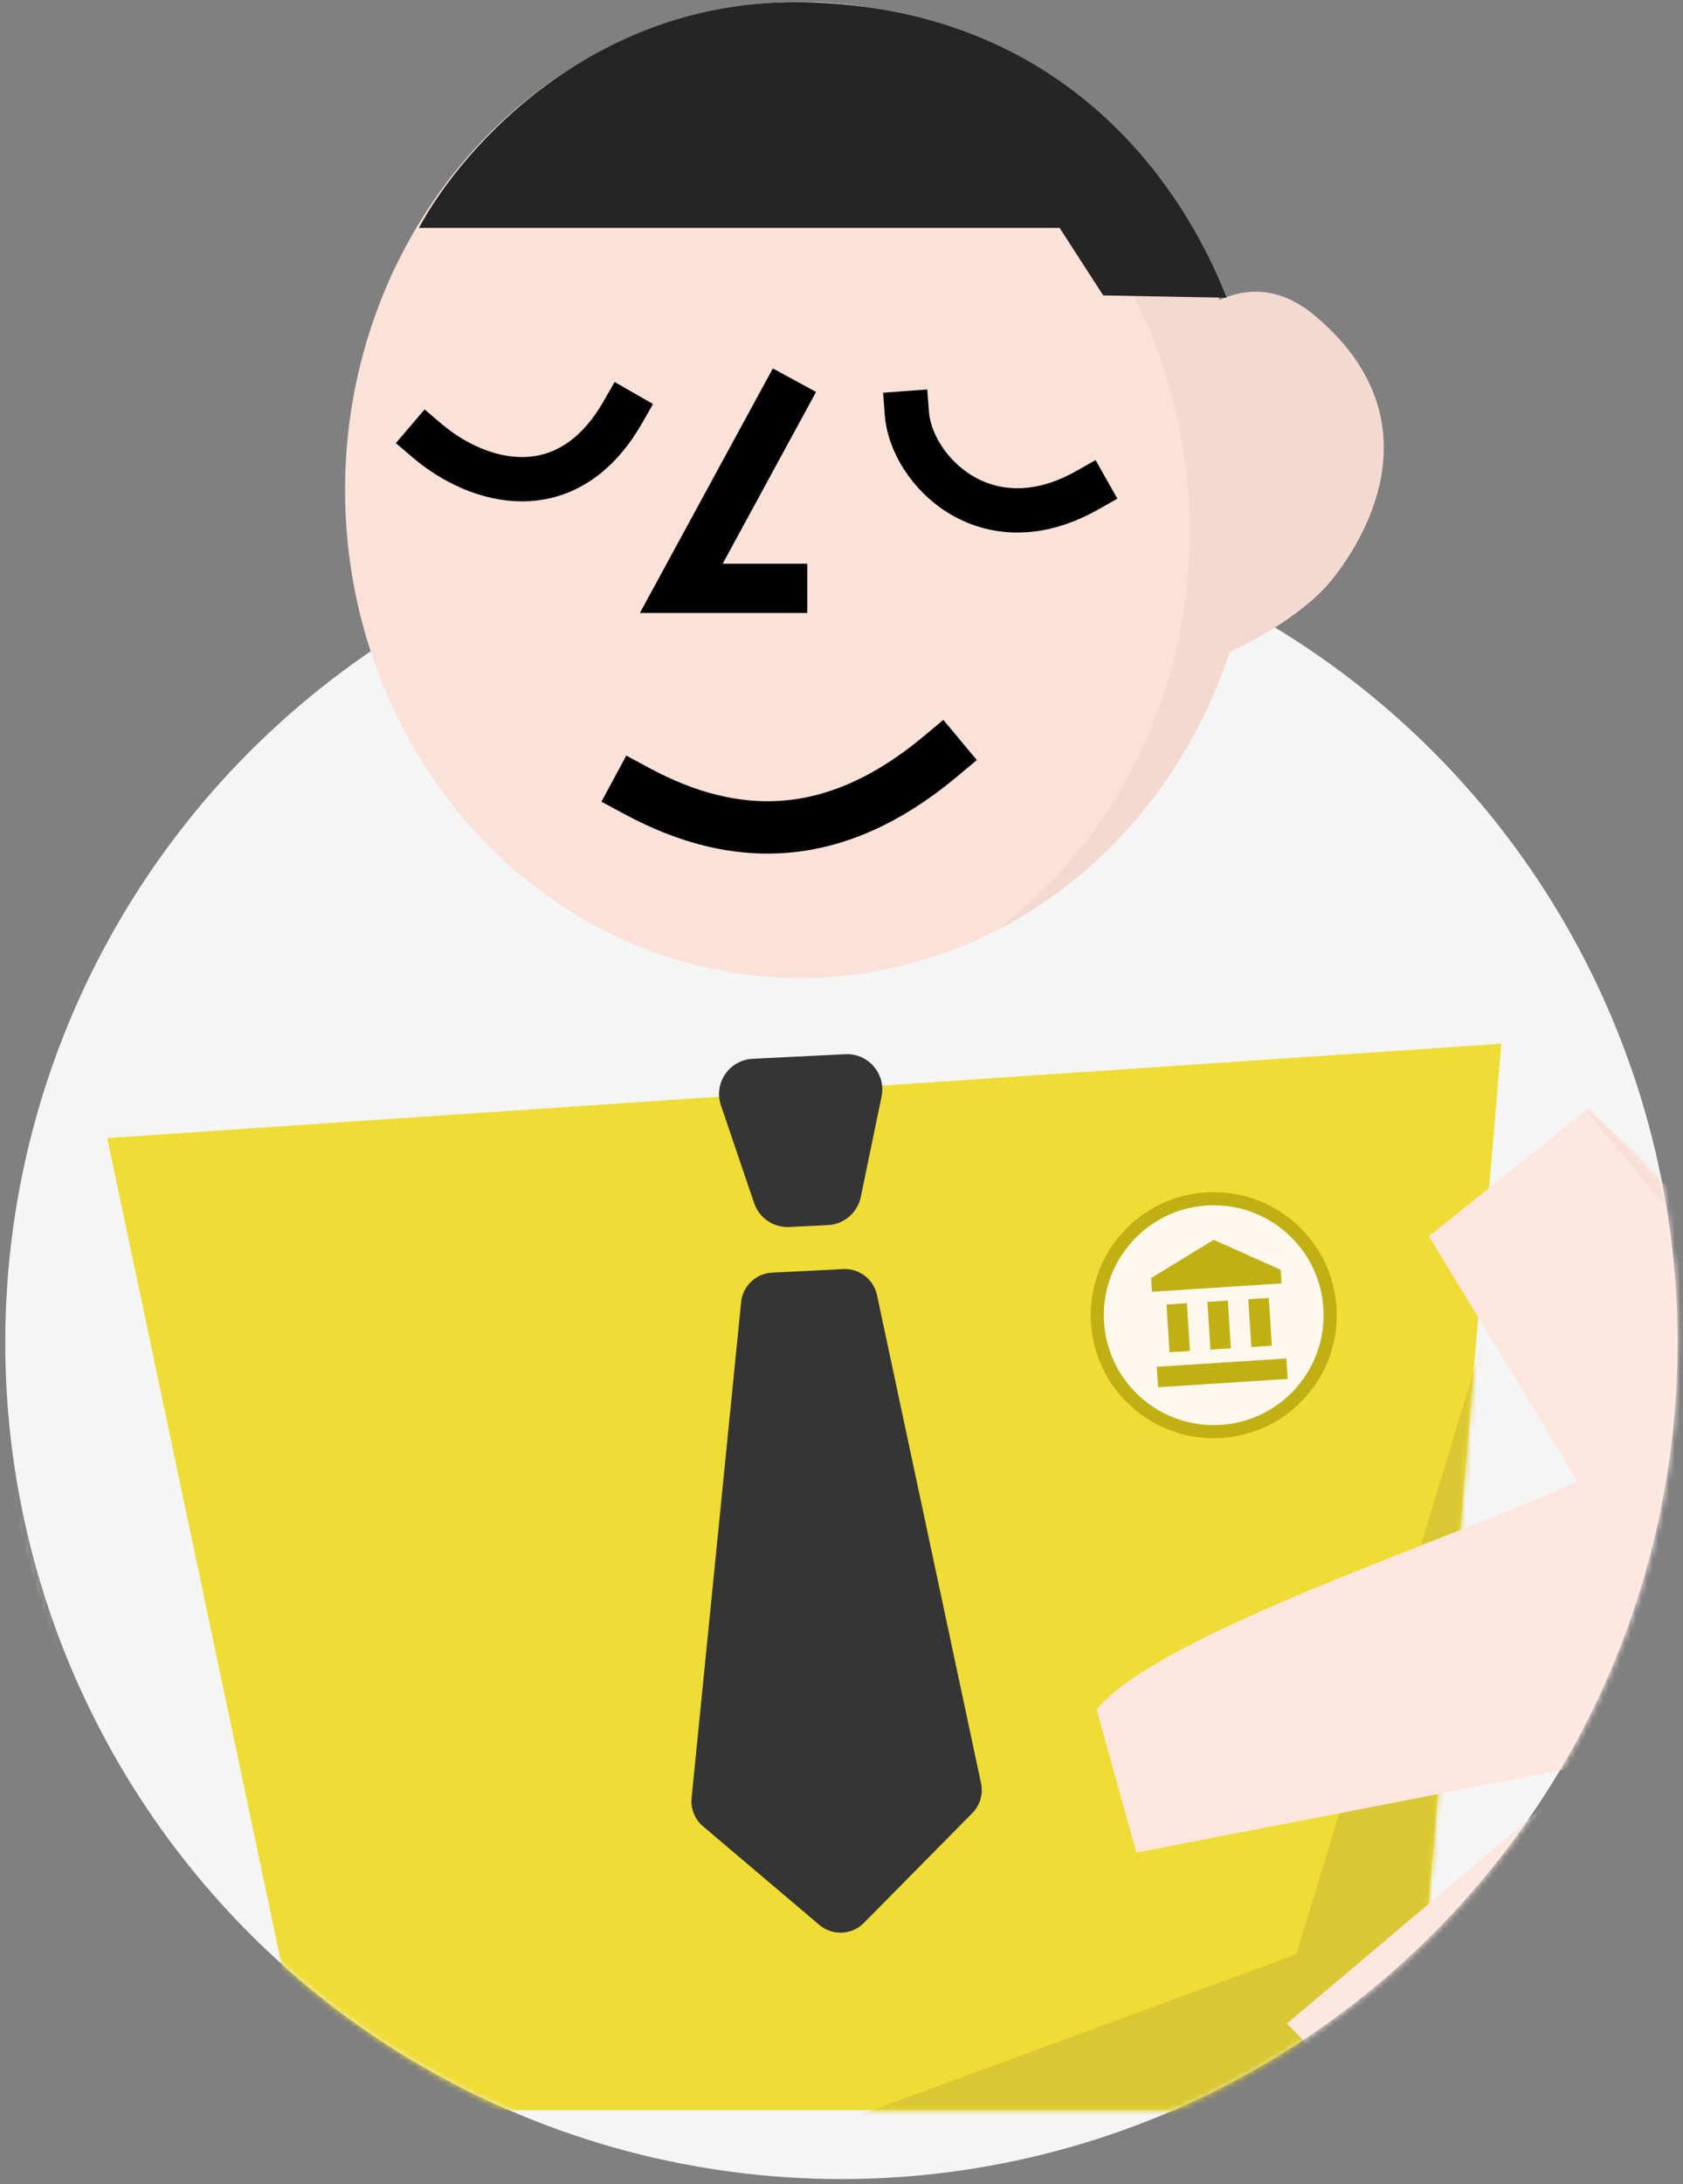 <svg width="306" height="397" viewBox="0 0 306 397" fill="none" xmlns="http://www.w3.org/2000/svg">
<rect x="0" y="0" width="306" height="397" fill="#808080" stroke="none"/>
<circle cx="152.977" cy="244.023" r="152.023" fill="#F5F5F5"/>
<mask id="mask0_34_285" style="mask-type:alpha" maskUnits="userSpaceOnUse" x="0" y="-164" width="306" height="561">
<path d="M305.11 244.078C305.11 328.068 237.022 396.156 153.032 396.156C69.042 396.156 0.954 328.068 0.954 244.078C0.954 160.088 39.164 -163.275 123.154 -163.275C207.145 -163.275 307.91 188.051 305.11 244.078Z" fill="#009BE6"/>
</mask>
<g mask="url(#mask0_34_285)">
<path d="M257.309 399.56L58.268 399.56C24.721 504.291 3.18 648.533 -5.843 726.442L91.814 735.388L135.797 525.164L168.598 726.442L279.673 733.151L257.309 399.56Z" fill="#EFDC34"/>
<path d="M56.777 383.523L19.503 206.846L272.964 189.7L256.564 383.523H56.777Z" fill="#EFDC34"/>
<mask id="mask1_34_285" style="mask-type:alpha" maskUnits="userSpaceOnUse" x="19" y="189" width="254" height="195">
<path d="M56.777 383.523L19.503 206.846L272.964 189.7L256.564 383.523H56.777Z" fill="#EFDC34"/>
</mask>
<g mask="url(#mask1_34_285)">
<circle cx="22.364" cy="22.364" r="21.171" transform="matrix(0.998 -0.064 0.064 0.998 196.926 218.148)" fill="#FCF8EE" stroke="#C1B014" stroke-width="2.387"/>
<path d="M220.669 225.339L209.287 232.295L209.446 234.775L233.004 233.262L232.845 230.783M226.964 236.14L227.521 244.82L231.24 244.581L230.684 235.902M210.56 252.134L234.118 250.621L233.879 246.901L210.321 248.414M219.525 236.618L220.081 245.297L223.801 245.059L223.244 236.379M212.085 237.096L212.642 245.775L216.361 245.536L215.805 236.857L212.085 237.096Z" fill="#C1B014"/>
<path d="M235.69 355.195L148.47 387.251H263.273L282.235 202.373L235.69 355.195Z" fill="#D9C833"/>
</g>
<path d="M241.634 106.022C236.205 112.49 219.932 122.386 211.203 121.188C193.744 118.792 192.79 102.27 197.933 85.599C204.154 69.841 221.121 42.16 239.223 57.496C261.85 76.666 247.704 98.79 241.634 106.022Z" fill="#F3D9D0"/>
<ellipse cx="145.488" cy="89.061" rx="82.748" ry="88.711" fill="#FAE2D9"/>
<path fill-rule="evenodd" clip-rule="evenodd" d="M180.998 169.212C208.929 154.964 228.236 124.43 228.236 89.061C228.236 40.067 191.188 0.35 145.488 0.35C127.84 0.35 111.483 6.273 98.051 16.365C108.811 10.876 120.851 7.804 133.561 7.804C179.261 7.804 216.308 47.522 216.308 96.516C216.308 126.59 202.349 153.169 180.998 169.212Z" fill="#F3D9D0"/>
<path d="M77.65 80.087C86.932 88.004 103.125 92.578 113.24 74.922" stroke="black" stroke-width="8.051" stroke-linecap="square"/>
<path d="M164.877 75.095C165.632 85.428 179.26 99.518 197.671 89.11" stroke="black" stroke-width="8.051" stroke-linecap="square"/>
<path d="M142.307 73.031L123.869 106.932L142.307 106.933" stroke="black" stroke-width="8.946" stroke-linecap="square"/>
<path d="M115.798 143.775C133.713 153.424 151.831 153.448 170.907 137.542" stroke="black" stroke-width="9.516" stroke-linecap="square"/>
<path d="M102.386 41.416H76.159C84.291 26.371 108.689 -1.023 147.725 0.441C198.959 2.362 217.799 40.697 223.017 54.115L200.585 53.691L192.656 41.416H102.386Z" fill="#252525"/>
<path d="M259.791 224.677L286.839 269.179C267.098 278.696 210.64 296.739 199.381 310.695L206.608 336.723L289.935 320.545L233.982 367.789L253.555 387.912L327.642 343.383L294.456 398.418L307.878 407.844C321.554 410.162 372.249 340.398 395.056 309.653L288.897 201.393L259.791 224.677Z" fill="#FDE6DE"/>
<mask id="mask2_34_285" style="mask-type:alpha" maskUnits="userSpaceOnUse" x="199" y="201" width="197" height="207">
<path d="M259.791 224.677L286.839 269.179C267.098 278.696 210.64 296.739 199.381 310.695L206.608 336.723L289.935 320.545L233.982 367.79L253.555 387.912L327.642 343.383L294.456 398.419L307.878 407.844C321.554 410.162 372.249 340.398 395.056 309.653L288.897 201.393L259.791 224.677Z" fill="#FDE6DE"/>
</mask>
<g mask="url(#mask2_34_285)">
<path d="M376.215 308.247L288.289 201.661L410.443 299.063L349.002 374.68L376.215 308.247Z" fill="#F9DED5"/>
</g>
<path d="M13.898 312.963L-4.188 384.831C-168.181 374.312 -149.001 373.409 -155.325 356.894L-94.362 329.967C-118.216 331.044 -166.743 332.305 -170.016 328.741C-173.288 325.178 -179.9 305.599 -182.796 296.255L-97.871 294.566C-118.226 290.74 -140.585 292.758 -171.106 276.66C-186.578 268.498 -181.436 245.923 -179.036 238.45L-46.73 262.163L-57.887 205.436L-16.181 206.384L13.898 312.963Z" fill="#FDE6DE"/>
<mask id="mask3_34_285" style="mask-type:alpha" maskUnits="userSpaceOnUse" x="-183" y="205" width="197" height="180">
<path d="M13.898 312.963L-4.188 384.831C-168.181 374.312 -149.001 373.409 -155.325 356.894L-94.362 329.967C-118.216 331.044 -166.743 332.305 -170.016 328.741C-173.288 325.178 -179.9 305.599 -182.796 296.255L-97.871 294.566C-118.226 290.74 -140.585 292.758 -171.106 276.66C-186.578 268.498 -181.436 245.923 -179.036 238.45L-46.73 262.163L-57.887 205.436L-16.181 206.384L13.898 312.963Z" fill="#F9DED5"/>
</mask>
<g mask="url(#mask3_34_285)">
<path d="M-0.132 311.745L-15.74 205.409L40.828 303.685L-5.235 401.643L-88.214 381.503L-8.798 371.953L-0.132 311.745Z" fill="#F9DED5"/>
</g>
<path d="M153.687 191.602L136.833 192.438C132.578 192.65 129.708 196.875 131.08 200.908L137.121 218.671C138.043 221.381 140.651 223.152 143.51 223.011L150.538 222.662C153.455 222.517 155.906 220.419 156.499 217.559L160.284 199.309C161.136 195.2 157.878 191.394 153.687 191.602Z" fill="#353535"/>
<path d="M153.325 230.661L140.387 231.303C137.439 231.45 135.042 233.73 134.748 236.667L125.744 326.792C125.549 328.744 126.326 330.667 127.823 331.935L148.971 349.851C151.35 351.866 154.879 351.709 157.069 349.492L176.78 329.537C178.191 328.109 178.788 326.066 178.37 324.103L159.453 235.374C158.843 232.513 156.247 230.516 153.325 230.661Z" fill="#353535"/>
</g>
</svg>
